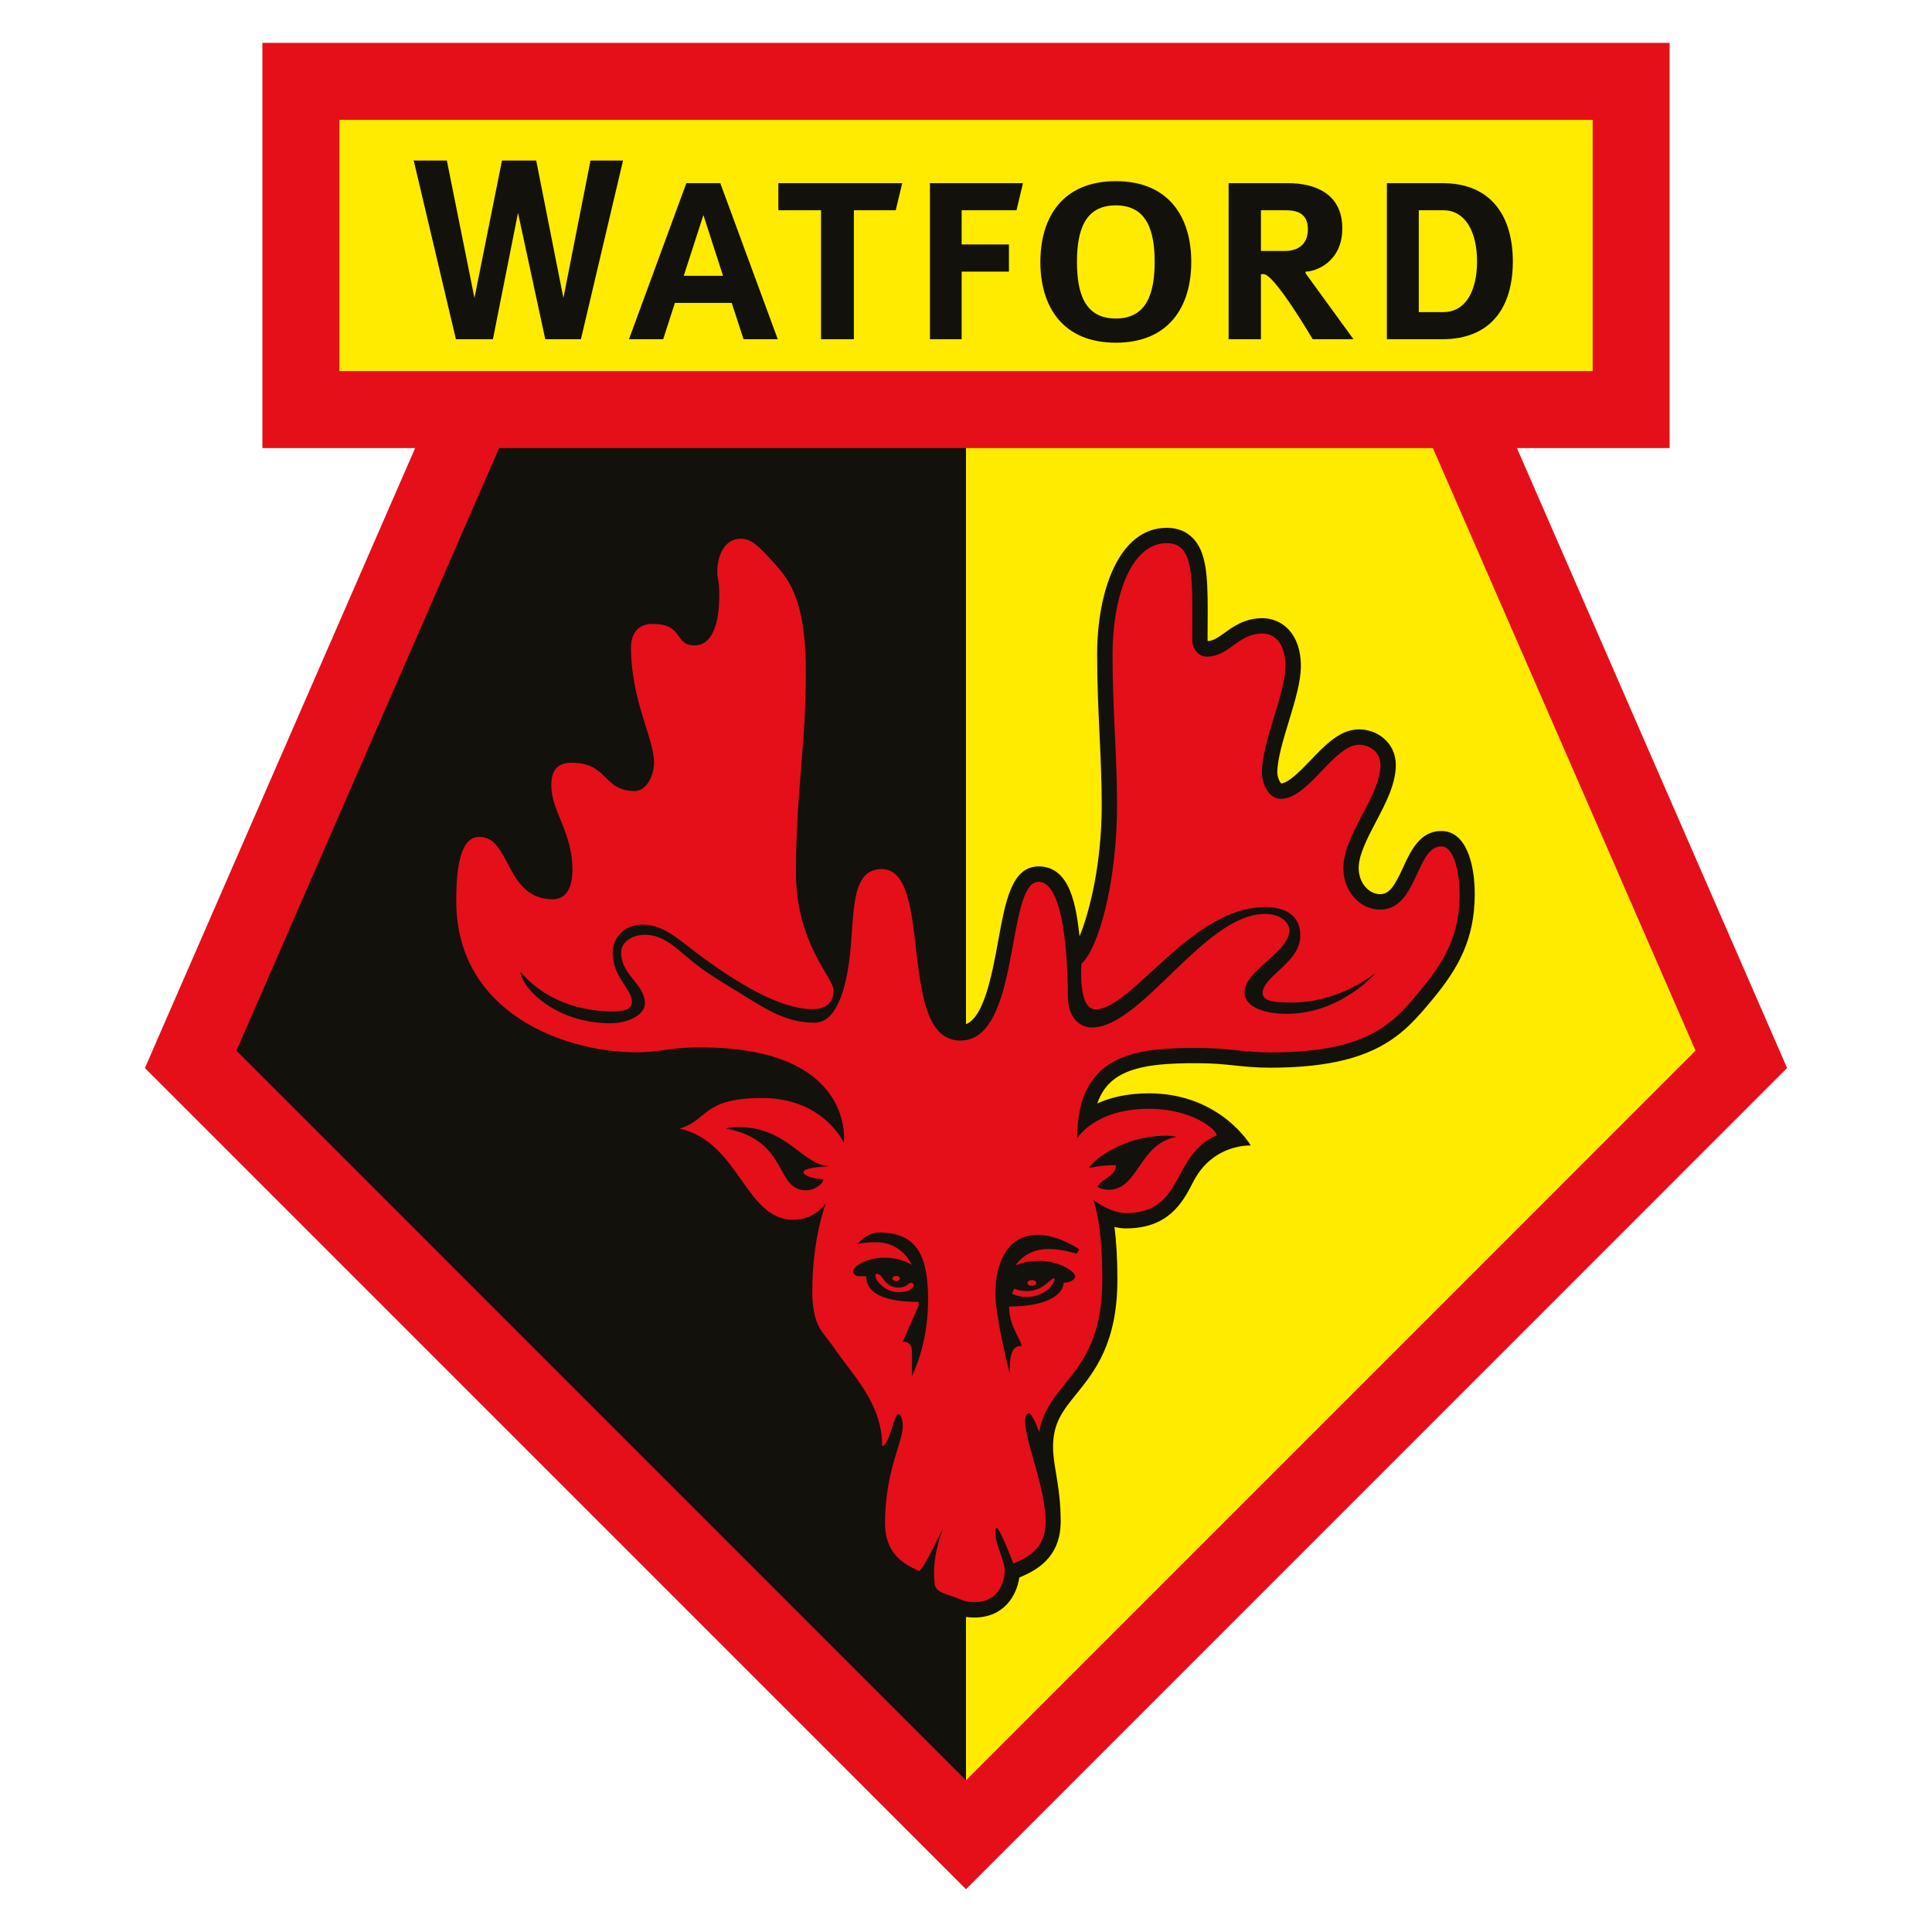 <?xml version="1.0" encoding="utf-8"?>
<!-- Generator: Adobe Illustrator 24.0.2, SVG Export Plug-In . SVG Version: 6.00 Build 0)  -->
<svg version="1.1" id="Layer_1" xmlns="http://www.w3.org/2000/svg" xmlns:xlink="http://www.w3.org/1999/xlink" x="0px" y="0px"
	 viewBox="0 0 283.46 283.46" style="enable-background:new 0 0 283.46 283.46;" xml:space="preserve">
<style type="text/css">
	.st0{fill-rule:evenodd;clip-rule:evenodd;fill:#E40F18;}
	.st1{fill-rule:evenodd;clip-rule:evenodd;fill:#FEEB00;}
	.st2{fill-rule:evenodd;clip-rule:evenodd;fill:#12110C;}
</style>
<polygon class="st0" points="141.73,277.18 262.2,156.7 222.56,65.74 244.96,65.74 244.96,6.29 38.5,6.29 38.5,65.74 60.91,65.74 
	21.26,156.7 141.73,277.18 "/>
<path class="st1" d="M49.79,17.58c0,11.34,0,25.52,0,36.86c5.56,0,178.32,0,183.88,0c0-11.34,0-25.52,0-36.86
	C214.66,17.58,68.81,17.58,49.79,17.58L49.79,17.58z"/>
<path class="st2" d="M141.73,65.74l-68.5,0c-10.5,24.09-34.48,79.09-38.54,88.42c9.23,9.24,93.79,93.8,107.04,107.05V65.74
	L141.73,65.74z"/>
<path class="st1" d="M210.23,65.74l-68.5,0V261.2c13.25-13.25,97.81-97.82,107.04-107.05C244.71,144.83,220.74,89.82,210.23,65.74
	L210.23,65.74z"/>
<polygon class="st2" points="76,31.22 80,49.77 85.23,49.77 91.41,23.55 86.64,23.55 82.66,43.72 78.67,23.55 73.65,23.55 
	69.61,43.72 65.56,23.55 60.7,23.55 66.89,49.77 72.32,49.77 76,31.22 "/>
<path class="st2" d="M100.32,40.46l2.88-8.91l2.88,8.91H100.32L100.32,40.46z M109.09,49.77h5.02l-8.43-22.9h-4.98l-8.42,22.9h5.02
	l1.72-5.33h8.34L109.09,49.77L109.09,49.77z"/>
<polygon class="st2" points="114.2,26.87 114.2,30.85 120.46,30.85 120.46,49.77 125.28,49.77 125.28,30.85 131.42,30.85 
	132.37,26.87 114.2,26.87 "/>
<polygon class="st2" points="136.44,26.87 136.44,49.77 141.09,49.77 141.09,39.85 148.03,39.85 148.03,35.87 141.09,35.87 
	141.09,30.85 149.14,30.85 150.09,26.87 136.44,26.87 "/>
<path class="st2" d="M163.71,46.73c-4.57,0-5.7-3.72-5.7-8.3c0-4.58,1.13-8.3,5.7-8.3c4.56,0,5.7,3.72,5.7,8.3
	C169.4,43.01,168.27,46.73,163.71,46.73L163.71,46.73z M163.71,26.58c-7.8,0-11.07,5.3-11.07,11.85c0,6.54,3.27,11.85,11.07,11.85
	c7.8,0,11.07-5.31,11.07-11.85C174.78,31.88,171.51,26.58,163.71,26.58L163.71,26.58z"/>
<path class="st2" d="M188.61,36.82H185v-5.97h3.61c1.31,0,3.28,0.2,3.28,2.79C191.89,36.24,189.91,36.82,188.61,36.82L188.61,36.82z
	 M191.55,40.1v-0.25c1.54,0,5.39-1.45,5.39-6.35c0-4.9-3.73-6.63-8.01-6.63h-8.67v22.9H185v-9.55h0.4c1.59,0,7.2,9.55,7.2,9.55
	l5.98,0L191.55,40.1L191.55,40.1z"/>
<path class="st2" d="M211.78,45.79h-3.62V30.85h3.62c3.13,0,4.93,3.02,4.93,7.53C216.7,42.89,214.9,45.79,211.78,45.79L211.78,45.79
	z M211.61,26.87h-8.13v22.9h8.13c7.3,0,10.35-4.89,10.35-11.39S218.92,26.87,211.61,26.87L211.61,26.87z"/>
<path class="st2" d="M102.97,83.78c0,0.69,0.08,1.14,0.14,1.53c0.07,0.42,0.15,0.86,0.15,1.97c0,3.5-0.81,5.13-1.35,5.13
	c-0.11,0-0.17-0.01-0.21-0.01c-0.07-0.07-0.18-0.23-0.27-0.36c-0.94-1.35-2.24-2.78-5.72-2.78c-3.23,0-5.4,2.29-5.4,5.7
	c0,5,1.26,9.05,2.28,12.3c0.59,1.89,1.1,3.52,1.1,4.61c0,0.87-0.42,1.72-0.67,1.91c-1.26-0.02-1.69-0.43-2.58-1.31
	c-1.21-1.2-2.86-2.83-6.58-2.83c-1.58,0-5.25,0.54-5.25,5.58c0,2.19,0.76,4.07,1.5,5.88c0.78,1.92,1.6,3.91,1.6,6.52
	c0,0.21-0.02,2.06-0.62,2.06c-2.38,0-3.27-1.47-4.64-4.07c-1.19-2.26-2.68-5.08-6.13-5.08c-5.65,0-5.65,8.45-5.65,11.63
	c0,17.97,17.05,24.49,28.52,24.49c2.18,0,3.45-0.18,4.68-0.36c1.27-0.18,2.47-0.36,4.85-0.36c6.95,0,12.22,1.39,15.4,4.02
	c-1.75-0.66-3.83-1.11-6.31-1.11c-5.98,0-8.2,1.42-10.3,3.14c-0.79,0.65-1.37,1.12-2.44,1.43l-8.5,2.44l8.63,1.94
	c3.6,0.81,5.6,3.64,7.71,6.63c2.25,3.19,4.8,6.81,9.49,6.81c0.43,0,0.85-0.03,1.25-0.1c-0.4,2.21-0.74,5.01-0.74,8.25
	c0,4.68,1.15,6.5,2.65,8.4l0.72,0.96c0.67,0.98,1.39,1.93,2.08,2.85c2.47,3.27,4.8,6.35,4.8,10.58c0,2.25,0.11,4.07,0.21,5.83
	c0.1,1.76,0.2,3.42,0.2,5.5c0,6.24,4.31,8.16,6.62,9.2c0.23,0.11,0.51,0.23,0.74,0.34c0.44,2.13,2.54,2.83,3.86,3.26l0.46,0.15
	c0,0,0.48,0.19,0.48,0.19c0.67,0.29,1.58,0.68,3.23,0.68c4.31,0,6.2-3.2,6.59-5.86c0.08-0.03,0.15-0.07,0.22-0.1
	c1.9-0.84,5.85-2.59,5.85-8.14c0-2.91-0.36-5.11-0.68-7.05c-0.24-1.43-0.44-2.67-0.44-3.89c0-3.52,1.44-5.31,3.43-7.77
	c2.68-3.32,6.01-7.46,6.01-16.77c0-3.3-0.18-5.82-0.43-7.72c0.54,0.12,1.1,0.21,1.68,0.21c6.17,0,8.29-3.7,9.84-6.76
	c2.89-5.74,8.48-5.4,8.48-5.4s-4.43-7.66-14.97-7.66c-3.21,0-5.68,0.64-7.55,1.48c0.87-2.48,2.34-3.59,3.55-4.23
	c2.91-1.54,7.23-1.67,11.05-1.67c2.35,0,4.02,0.17,5.63,0.34c1.52,0.16,3.09,0.32,5.11,0.32c15.54,0,19.62-4.92,23.94-10.14
	c3.67-4.43,6.1-8.72,6.1-15.36c0-4.46-1.29-9.23-4.91-9.23c-3.13,0-4.49,2.93-5.57,5.29c-1.29,2.81-2.05,3.98-3.39,3.98
	c-1.74,0-3.16-1.72-3.16-3.83c0-1.95,1.29-4.42,2.54-6.8c1.43-2.72,2.91-5.54,2.91-8.33c0-1.57-0.65-2.98-1.83-3.95
	c-0.99-0.82-2.26-1.27-3.58-1.27c-2.76,0-4.96,2.3-7.08,4.52c-1.36,1.42-3.21,3.34-4.33,3.41c-0.23-0.2-0.57-0.98-0.57-1.6
	c0-1.94,0.87-4.8,1.71-7.56c0.9-2.97,1.75-5.78,1.75-8.04c0-4.87-2.84-7.04-5.65-7.04c-2.56,0-4.22,1.2-5.56,2.16
	c-1,0.72-1.64,1.14-2.44,1.2c-0.02-0.03-0.03-0.07-0.04-0.09c0-0.1,0.01-2.33,0.01-2.33c0-0.71,0.01-1.39,0.01-2.05
	c0-5.16-0.21-8.66-2.21-10.67c-0.97-0.98-2.25-1.48-3.78-1.48c-7.06,0-10.23,9.33-10.23,18.57c0,4.29,0.18,8.07,0.35,11.74
	c0.16,3.49,0.32,6.78,0.32,10.36c0,8.57-1.75,15.6-3.25,19.26c-0.49-4.09-1.23-10.25-6-10.25c-3.94,0-4.87,5.04-5.93,10.88
	c-0.96,5.24-2.27,12.42-5.53,12.42c-2.73,0-3.52-4.99-4.28-11.52c-0.74-6.4-1.58-13.65-7.27-13.65c-6.19,0-6.59,8.02-6.86,13.33
	c-0.03,0.66-0.07,1.46-0.13,2.22c-1.51-2.96-3.34-8.07-3.34-12.75c0-5.94,0.38-10.6,0.74-15.1c0.35-4.32,0.71-8.78,0.71-14.21
	c0-11.96-2.97-15.19-5.6-18.04l-0.18-0.2c-1.76-1.91-3.42-3.72-6.02-3.72C104.93,76.77,102.97,80.3,102.97,83.78L102.97,83.78z"/>
<path class="st0" d="M158.35,183.3l-0.39,0.64c0,0-2.13-0.69-4.1-0.69c-3.54,0-4.84,2.43-4.84,2.43s1.16-0.69,3.46-0.69
	c3.04,0,5.26,1.63,5.26,2.24c0,0.64-0.94,0.97-1.69,0.97c0,1.47-1.99,3.49-8,3.49c0,2.96,1.83,4.92,1.83,5.78
	c-1.52,0-1.74,1.47-1.74,4.07c0,0-2.1-8.33-2.1-11.68c0-4.95,1.99-8.69,6.23-8.69C155.28,181.17,158.35,183.3,158.35,183.3
	L158.35,183.3z M171.16,166.63c0.93,0,1.45,0.17,1.45,0.17c-5.58,1.02-5.52,7.76-9.98,7.76c-0.98,0-1.62-0.43-1.62-0.43
	c0.62-1.23,2.72-1.52,2.72-3.18c-1.45,0-2.51,0.12-3.92,0.41C159.81,170.82,164.27,166.63,171.16,166.63L171.16,166.63z
	 M133.79,201.89v-3.6c0-1-0.44-1.44-1.33-1.44l2.32-5.31v-0.53c-4.12,0-7.69-0.83-7.69-3.76h-1.16c-0.25,0-0.77-0.28-0.77-0.78
	c0-0.36,1.38-1.94,4.65-1.94c2.49,0,3.98,1.05,3.98,1.05s-1.41-3.32-5.2-3.32c-2.24,0-2.82,0.31-2.82,0.31s1.36-1.74,3.18-1.74
	c5.73,0,7.22,3.6,7.22,9.93C136.16,197.47,133.79,201.89,133.79,201.89L133.79,201.89z M117.88,171.99c0,0.58,1.85,1.02,2.93,1.02
	c0,0.66-1.3,1.63-2.52,1.63c-4.68,0-2.41-7.25-11.76-9.07c0,0,0.5-0.22,1.72-0.22c7.39,0,9.52,5.73,13.53,5.73
	C120.62,171.21,117.88,171.3,117.88,171.99L117.88,171.99z M211.47,124.18c-3.74,0-3.49,9.27-8.96,9.27c-3.03,0-5.42-2.71-5.42-6.09
	c0-4.93,5.45-10.57,5.45-15.13c0-1.95-1.65-2.96-3.15-2.96c-3.68,0-7.41,7.94-11.48,7.94c-1.91,0-2.77-2.49-2.77-3.87
	c0-4.43,3.46-11.65,3.46-15.6c0-3.18-1.44-4.79-3.39-4.79c-3.61,0-4.81,3.39-8.21,3.39c-1.3,0-2.08-1.41-2.08-2.33
	c0-8.88,0.46-14.32-3.72-14.32c-5.41,0-7.97,8.18-7.97,16.31c0,8.26,0.66,14.65,0.66,22.09c0,11.53-2.78,21.18-5.21,23.28
	c0,0-0.6,6.72,2.05,6.72c5.35,0,14.06-15,24.85-15c4.87,0,5.2,2.99,5.2,4.21c0,3.93-5.53,5.92-5.53,8.41c0,1.27,1.94,1.38,4.32,1.38
	c7.08,0,12.28-4.37,12.28-4.37s-5.09,6.03-13.06,6.03c-3.49,0-6.2-1.11-6.2-3.15c0-3.26,6.58-5.86,6.58-9.13c0-1-1.11-2.38-3.6-2.38
	c-8.8,0-18.09,16.66-25.34,16.66c-1.49,0-3.56-1-3.56-4.78c0-3.23-0.25-16.59-4.29-16.59c-4.86,0-2.53,23.29-11.47,23.29
	c-9.45,0-3.8-25.16-11.55-25.16c-4.7,0-3.96,6.81-4.7,12.95c-0.61,5.02-2.06,9.59-5.15,9.59c-4.07,0-6.94-1.87-10.4-4.01
	c-2.2-1.36-4.54-2.71-6.49-4.17c-3.16-2.36-4.89-4.72-8-4.72c-1.66,0-3.49,0.91-3.49,2.61c0,3.32,3.49,4.61,3.49,7.47
	c0,1.62-2.36,2.9-5.06,2.9c-8.22,0-13.16-5.39-13.16-7.55c0,0,4.11,5.81,13.53,5.81c2.03,0,2.78-0.46,2.78-1.45
	c0-1.87-2.82-3.53-2.82-7.14c0-2.28,1.78-4.15,4.36-4.15c3.28,0,5.5,2.4,8.88,4.86c4.87,3.54,11.2,7.55,16.06,7.55
	c1.87,0,3.11-0.83,3.11-2.77c0-1.84-5.52-6.9-5.52-17.24c0-11.83,1.45-18.42,1.45-29.31c0-11.36-2.72-14.02-5.19-16.71
	c-1.85-2.02-2.86-2.99-4.36-2.99c-2.57,0-3.44,2.82-3.44,4.76c0,1.19,0.29,1.26,0.29,3.5c0,4.03-0.95,7.39-3.61,7.39
	c-3.11,0-1.49-3.15-6.2-3.15c-2.26,0-3.14,1.62-3.14,3.44c0,7.8,3.38,13.36,3.38,16.91c0,1.76-1.02,4.17-2.84,4.17
	c-4.69,0-3.86-4.15-9.24-4.15c-2.3,0-2.99,1.33-2.99,3.32c0,3.86,3.1,6.81,3.1,12.39c0,2.46-0.83,4.32-2.88,4.32
	c-7,0-6.13-9.15-10.77-9.15c-2.37,0-3.4,3.11-3.4,9.37c0,16.77,16.38,22.23,26.26,22.23c4.19,0,4.65-0.72,9.53-0.72
	c22.92,0,21.08,14.03,21.08,14.03s-2.93-6.6-11.99-6.6c-8.83,0-7.87,3.26-12.12,4.48c8.81,1.98,9.6,13.39,16.71,13.39
	c3.18,0,4.76-2.44,4.76-2.44s-1.99,5.13-1.99,12.85c0,5.27,1.55,5.99,2.98,8.08c3.03,4.46,7.27,8.39,7.27,14.7
	c1.02,0,1.78-4.69,2.35-4.69c0.37,0,0.68,0.73,0.68,1.76c0,2.4-2.61,6.64-2.61,14.26c0,4.56,2.87,6.05,5,7.01
	c0.52,0,3.51-6.28,3.51-6.28c-1.8,4.9-1.24,7.64-1.24,7.97c0,1.3,1.26,1.57,2.88,2.11c0.91,0.31,1.39,0.76,3,0.76
	c3.75,0,4.42-3.35,4.42-4.66c0-1.33-1.36-3.82-1.36-5.31c0,0-0.06-0.91,0.17-0.91c0.47,0,2.45,5.22,2.45,5.22
	c1.76-0.78,4.73-1.91,4.73-6.17c0-4.95-3-11.68-3-14.71c0-0.7,0.25-1.16,0.5-1.16c0.58,0,1.56,2.74,1.56,2.74
	c1.3-7.57,9.26-8.3,9.26-22.35c0-8.89-1.36-11.76-1.36-11.76s2.37,1.99,4.87,1.99c8.58,0,6.54-8.55,13.28-11.4
	c0-0.84-3.62-3.9-9.93-3.9c-7.97,0-10.54,4.32-10.54,4.32c0-12.51,8.76-13.25,17.6-13.25c4.73,0,6.77,0.66,10.74,0.66
	c14.5,0,18.06-4.32,22.21-9.34c3.69-4.46,5.56-8.3,5.56-13.9C214.13,128.12,213.38,124.18,211.47,124.18L211.47,124.18z"/>
<path class="st0" d="M148.81,189.06l-0.33,0.72c0,0,0.69,0.5,2.19,0.5c2.99,0,4.3-2.42,4.01-2.71c-0.29-0.29-1.58,1.85-3.9,1.85
	C149.39,189.42,148.81,189.06,148.81,189.06L148.81,189.06z"/>
<path class="st0" d="M152.05,188.23c0,0.23-0.3,0.42-0.66,0.42c-0.37,0-0.66-0.19-0.66-0.42s0.3-0.41,0.66-0.41
	C151.75,187.81,152.05,188,152.05,188.23L152.05,188.23z"/>
<path class="st0" d="M129.17,187.11c0.31,0.24,0.93,1.8,2.57,1.8c1.19,0,1.36-0.44,1.73-0.65c0.37-0.21,0.76,0.18,0.53,0.53
	c-0.23,0.35-0.68,0.79-2.2,0.79c-1.96,0-3.11-1.6-3.26-1.99C128.27,186.91,128.54,186.68,129.17,187.11L129.17,187.11z"/>
<path class="st0" d="M132.03,187.58c0,0.21-0.25,0.38-0.55,0.38c-0.31,0-0.55-0.17-0.55-0.38c0-0.21,0.25-0.38,0.55-0.38
	C131.78,187.2,132.03,187.37,132.03,187.58L132.03,187.58z"/>
</svg>
